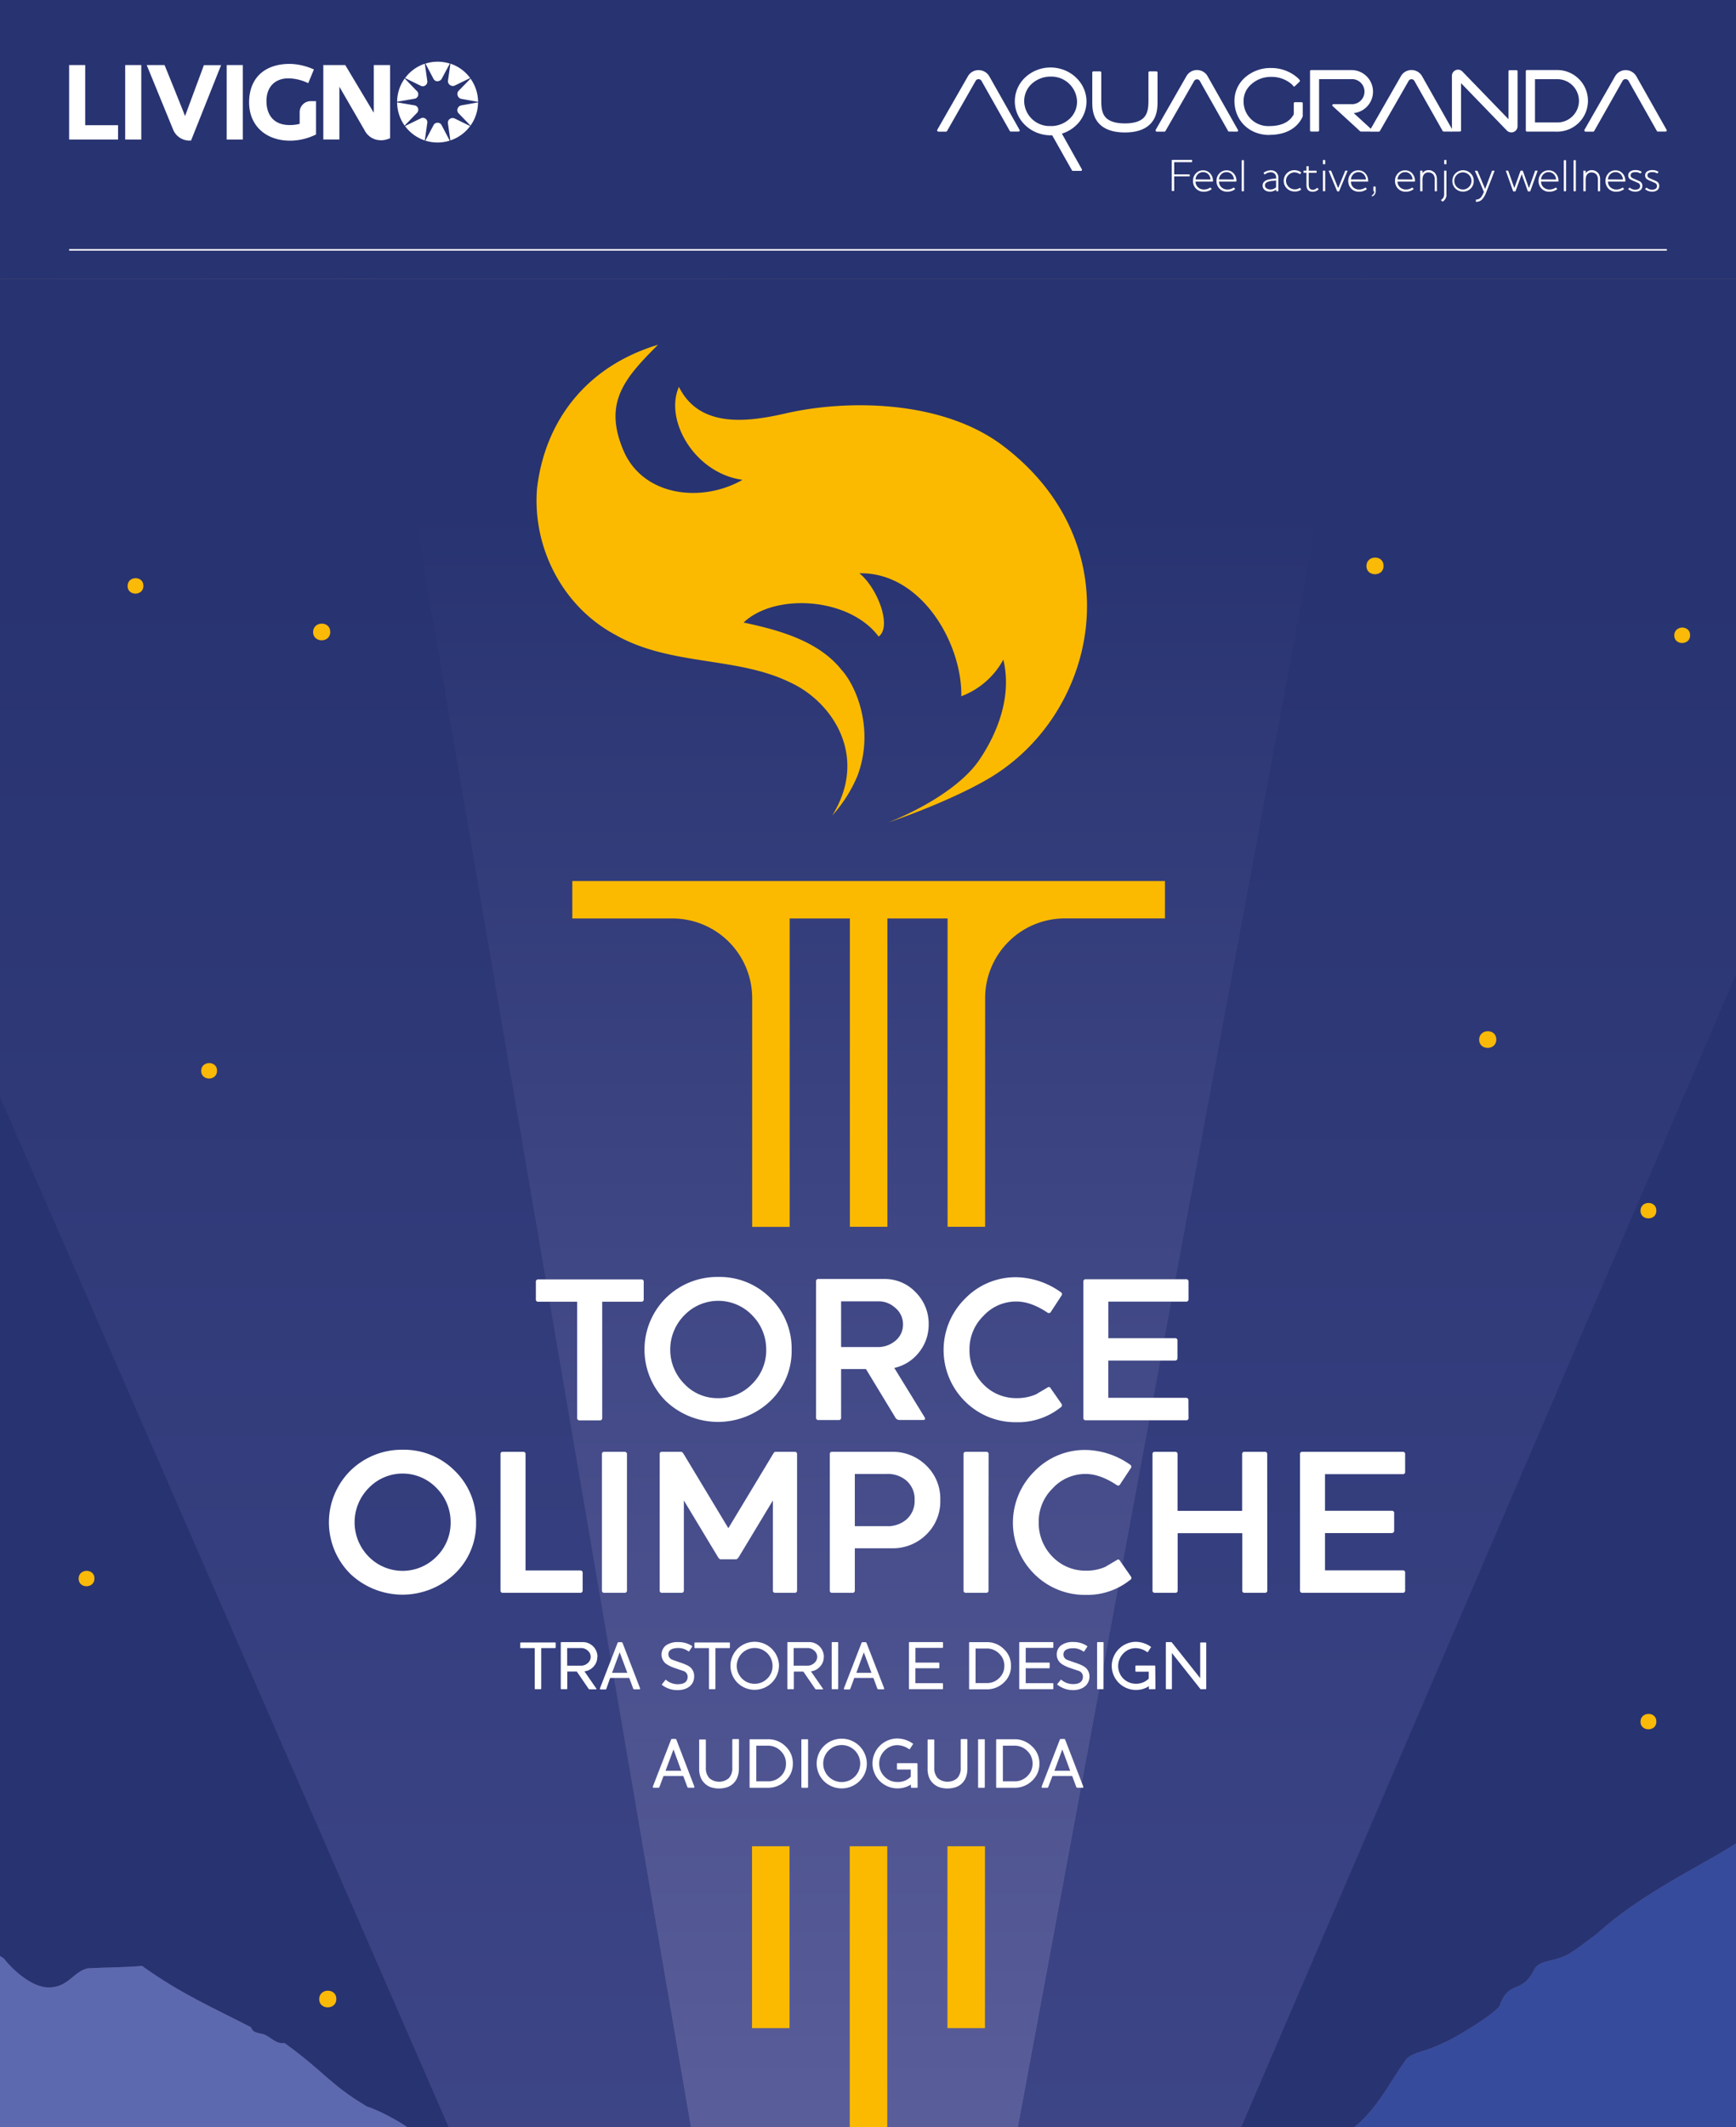 <svg id="Livello_1" data-name="Livello 1" xmlns="http://www.w3.org/2000/svg" xmlns:xlink="http://www.w3.org/1999/xlink" viewBox="0 0 569.65 697.79"><rect x="0" y="0" width="569.65" height="697.79" fill="#808080" stroke="none"/><defs><style>.cls-1,.cls-17{fill:none;}.cls-2{fill:#283371;}.cls-3{clip-path:url(#clip-path);}.cls-4{fill:url(#Sfumatura_senza_nome);}.cls-5{clip-path:url(#clip-path-2);}.cls-6{fill:url(#Sfumatura_senza_nome_2);}.cls-7{clip-path:url(#clip-path-3);}.cls-8{fill:url(#Sfumatura_senza_nome_3);}.cls-9{clip-path:url(#clip-path-4);}.cls-10{fill:#fbb908;}.cls-11{fill:#61588b;}.cls-12{clip-path:url(#clip-path-7);}.cls-13{fill:#5d69af;}.cls-14{fill:#364b9b;}.cls-15{fill:#fbba00;}.cls-16{fill:#fff;}.cls-17{stroke:#fff;stroke-miterlimit:10;stroke-width:0.5px;}</style><clipPath id="clip-path"><path class="cls-1" d="M217.25,858.64l25,57.47H264l-9.84-57.47ZM0,91.51V359.8L197,812.06l.69-.42,5.2,3.83v1.4l11.31,4.9h.61l-1.12-10.08h0v-.18h3.74v-.34h23l1.73,2.07h-1.64v1.63l2.55-1V810h-2v-1l4.29-2.14-.22-1.31h0l-122.26-714Z"/></clipPath><linearGradient id="Sfumatura_senza_nome" x1="-23.73" y1="953.66" x2="-22.73" y2="953.66" gradientTransform="matrix(-738.58, 0, 0, 738.58, -17066.31, -703852.95)" gradientUnits="userSpaceOnUse"><stop offset="0" stop-color="#283371"/><stop offset="0.02" stop-color="#283371"/><stop offset="1" stop-color="#464d8f"/></linearGradient><clipPath id="clip-path-2"><path class="cls-1" d="M254.21,858.64l9.84,57.47h29.44l10.68-57.47Zm-9.09-53.12.22,1.31,1.39-.69v-.62Zm-122.26-714,122.26,714,2.49-1.43v-15.3l-1-1.36,1.14-.68h.85l4.86-28.25,1.54,9,1.55-9.06L261.26,786l1.14.25.51.58-.76,1v9.66H264l.52-.49h36l6.49,5h-1.72v2.88h8.92L446.78,91.51Z"/></clipPath><linearGradient id="Sfumatura_senza_nome_2" x1="-23.73" y1="953.66" x2="-22.73" y2="953.66" gradientTransform="matrix(0, 736.48, 736.48, 0, -702067.16, 17575.9)" gradientUnits="userSpaceOnUse"><stop offset="0" stop-color="#283371"/><stop offset="0.1" stop-color="#283371"/><stop offset="0.85" stop-color="#5c609c"/><stop offset="1" stop-color="#5c609c"/></linearGradient><clipPath id="clip-path-3"><path class="cls-1" d="M446.78,91.51,314.18,804.79h16.08l1.66,3.5h13.2v-2.42h-2.83l.4-1.28c6.06-1.88,17.79-7.5,23.33-10.67L595.28,260V91.51Z"/></clipPath><linearGradient id="Sfumatura_senza_nome_3" x1="-23.73" y1="953.62" x2="-22.73" y2="953.62" gradientTransform="matrix(-741.02, 0, 0, 741.02, -16855.62, -706202.62)" xlink:href="#Sfumatura_senza_nome"/><clipPath id="clip-path-4"><rect class="cls-1" y="91.51" width="595.28" height="841.89"/></clipPath><clipPath id="clip-path-7"><polygon class="cls-1" points="0 91.5 0 915.04 595.27 907.47 595.27 91.5 0 91.5"/></clipPath></defs><title>home_timeline_top-03</title><g id="Livello_1-2" data-name="Livello 1-2"><rect class="cls-2" y="91.51" width="595.28" height="824.6"/><g class="cls-3"><rect class="cls-4" x="-281.18" y="368.91" width="826.43" height="269.8" transform="translate(-372.68 632.32) rotate(-89.6)"/></g><g class="cls-5"><rect class="cls-6" x="115.69" y="88.74" width="338.26" height="830.13" transform="translate(-8.75 5.05) rotate(-1)"/></g><g class="cls-7"><rect class="cls-8" x="95.36" y="306.85" width="718.73" height="286.09" transform="translate(1.67 901.47) rotate(-89.6)"/></g><g class="cls-9"><path class="cls-10" d="M71.22,351.25c0,3.38-5.26,3.38-5.21,0s5.26-3.38,5.21,0"/><path class="cls-10" d="M31,517.8c0,3.37-5.25,3.37-5.2,0s5.25-3.38,5.2,0"/><path class="cls-10" d="M47.06,192.19c0,3.38-5.25,3.38-5.2,0s5.25-3.38,5.2,0"/><path class="cls-10" d="M543.52,397.13c.05,3.38-5.26,3.38-5.21,0s5.26-3.37,5.21,0"/><path class="cls-10" d="M554.6,208.39c0,3.38-5.26,3.38-5.21,0s5.26-3.38,5.21,0"/><path class="cls-10" d="M543.52,564.73c.05,3.37-5.26,3.37-5.21,0s5.26-3.38,5.21,0"/></g><g class="cls-9"><path class="cls-11" d="M-32.49,632.42c4.29,4.1,9.86,3.37,15.67,6.11,6.59,1.43,10.38-1.29,18,3.83,4,5,9.64,9.25,14.14,9.55,6.94.41,8.65-5.18,13.45-6.24,6-.35,11.27-.24,17.84-.79C59.33,654,69.71,658.48,82.38,665c.58,1.86,2.2,1.8,4.13,2.28,2.51,1,4,3.3,6.86,2.9,13.39,9.65,14.54,13.36,27.07,20.83,4.6,1.43,14.16,6.59,16,9.28,2.81,2.57,3.21,2.37,22.37,15.66,29.86,20.71,28.47,20.89,36.62,25.16,6.94,3.63,10.12,4.64,16.22,9,20.17,18.63,38.63,33,66.25,47H-34.91c-1.78-123.76-.33-164.49,2.42-164.61"/></g><g class="cls-9"><path class="cls-11" d="M598.73,595.63V829.87H290.2c6.21-.47,8.47-28.38,13.9-31.55a406.5,406.5,0,0,0,39.11-23c28.28-16.8,41-32,65.32-47.67,4-2.11,16.65-16.82,25.23-24.22,15.57-4.82,20.84-18.81,27.9-28.19,3.08-2.48,4.28-1.55,11.74-5,4.6-1.88,18.75-10.74,18.8-12.63,3.05-8.32,7.46-3.25,11.45-12,2.31-2.66,4.61-1.92,9.4-3.82,2.25-.89,5.25-3.15,11.16-7.63,14.94-13.52,33.87-21.89,46.69-30.25,7.06-6.82,18.52-9.39,27.83-8.22"/></g><g class="cls-12"><path class="cls-13" d="M-32.49,632.42c4.29,4.1,9.86,3.37,15.67,6.11,6.59,1.43,10.38-1.29,18,3.83,4,5,9.64,9.25,14.14,9.55,6.94.41,8.65-5.18,13.45-6.24,6-.35,11.27-.24,17.84-.79C59.33,654,69.71,658.48,82.38,665c.58,1.86,2.2,1.8,4.13,2.28,2.51,1,4,3.3,6.86,2.9,13.39,9.65,14.54,13.36,27.07,20.83,4.6,1.43,14.16,6.59,16,9.28,2.81,2.57,3.21,2.37,22.37,15.66,29.86,20.71,28.47,20.89,36.62,25.16,6.94,3.63,10.12,4.64,16.22,9,20.17,18.63,38.63,33,66.25,47H-34.91c-1.78-123.85-18.41-179.66-15.67-179.78"/></g><g class="cls-9"><path class="cls-14" d="M615.64,608.75l9.82,176.68-26.73,44.44H290.2c6.21-.47,8.47-28.38,13.9-31.55a405.44,405.44,0,0,0,39.12-23c28.27-16.8,41-32,65.31-47.67,4-2.11,16.64-16.82,25.23-24.22,15.57-4.83,20.84-18.81,27.9-28.19,3.08-2.48,4.28-1.55,11.74-5,4.6-1.88,18.75-10.74,18.8-12.63,3-8.32,7.46-3.25,11.45-12,2.31-2.66,4.61-1.92,9.4-3.82,2.25-.89,5.25-3.15,11.16-7.63,14.94-13.52,33.87-21.89,46.69-30.25,10.13-9.39,30.77-10.85,43.52-13.51"/></g><g class="cls-9"><path class="cls-10" d="M110.37,655.73c0,3.65-5.68,3.65-5.63,0s5.68-3.65,5.63,0"/><path class="cls-10" d="M454,185.63c.06,3.65-5.68,3.65-5.62,0s5.68-3.65,5.62,0"/><path class="cls-10" d="M108.36,207.3c.06,3.65-5.68,3.65-5.62,0s5.68-3.65,5.62,0"/><path class="cls-10" d="M491,341c0,3.65-5.68,3.65-5.63,0s5.68-3.64,5.63,0"/></g><rect class="cls-2" width="569.65" height="91.51"/></g><g id="torcia"><path class="cls-15" d="M187.8,301.28h32.86a26.16,26.16,0,0,1,26.16,26.16h0v75h12.31V301.28h19.75V402.42h12.31V301.28h19.75V402.42h12.32v-75a26.16,26.16,0,0,1,26.16-26.16h32.85V289H187.8Z"/><path class="cls-15" d="M202.33,208.47c18,10,39.35,6.87,56.69,15.26,13.9,6.2,26.23,24.21,14.08,43.76a45.6,45.6,0,0,0,8.3-13.08c5.74-15.57-.73-29.79-5.33-34.76-7.62-9.54-20.85-13.06-32.07-15.44,10.3-9.79,34.72-8.29,44.31,4.6,4.55-3.33-.54-16.2-6.33-20.76,20.23-.44,33.74,22.86,33.47,40.33a26.11,26.11,0,0,0,13.78-12c2.75,11.32-1.33,23.23-7.91,32.94-5.32,7.82-17,15.28-29.74,20.44,11-3.77,23.07-8.84,31.22-13.45,37.5-20.63,49.68-77.16,6.42-110C309.22,131.12,278,131,258,135.56c-12.31,2.82-28.35,5.16-35.22-8.66-4.85,10.93,5.17,28.34,20.87,30.5-13.45,7.69-32.68,5.39-39.07-9.63-6.74-15.83.53-23.85,11.34-34.68-23.84,7.19-37.14,25.31-39.69,47.1-1.61,19.37,8.43,39.07,26.15,48.28"/><polyline class="cls-15" points="310.9 605.62 310.9 665.28 323.21 665.28 323.21 605.62"/><polyline class="cls-15" points="278.84 605.62 278.84 697.78 291.15 697.78 291.15 605.62"/><polyline class="cls-15" points="246.77 605.62 246.77 665.28 259.08 665.28 259.08 605.62"/><path class="cls-16" d="M211.23,426.18a.72.72,0,0,1-.62.81h-13V465.1a.72.72,0,0,1-.62.81H190.2a.72.72,0,0,1-.81-.62h0a.61.61,0,0,1,0-.19V427H176.66a.72.72,0,0,1-.82-.6h0a.67.67,0,0,1,0-.2v-5.71a.72.72,0,0,1,.62-.81h0a.67.67,0,0,1,.2,0h33.75a.72.72,0,0,1,.82.61h0a.67.67,0,0,1,0,.2Z"/><path class="cls-16" d="M259.77,442.72a22.67,22.67,0,0,1-7.07,16.91,24.88,24.88,0,0,1-34.16,0,23.87,23.87,0,0,1-.13-33.76h0l.13-.13a24,24,0,0,1,17.14-6.87,23.44,23.44,0,0,1,17,6.8A23.1,23.1,0,0,1,259.77,442.72Zm-8.35,0a15.83,15.83,0,0,0-4.61-11.28A15.43,15.43,0,0,0,225,431h0l-.46.46a16,16,0,0,0,0,22.48,14.94,14.94,0,0,0,11.14,4.69,15.11,15.11,0,0,0,11.14-4.68,15.56,15.56,0,0,0,4.61-11.21Z"/><path class="cls-16" d="M304.74,434.39a14.4,14.4,0,0,1-3.2,9.23,14.05,14.05,0,0,1-8.09,5.09l9.84,16c.46.72.32,1.08-.4,1.08h-7.75a1.48,1.48,0,0,1-1.35-.82l-9.64-15.89H276V465a.72.72,0,0,1-.62.81H268.6a.73.73,0,0,1-.82-.63h0a.61.61,0,0,1,0-.19V420.35a.72.72,0,0,1,.62-.81h21.79a13.87,13.87,0,0,1,10.25,4.33A14.53,14.53,0,0,1,304.74,434.39Zm-8.43,0a6.94,6.94,0,0,0-2.71-5.52,7.86,7.86,0,0,0-5.16-2H276v15h12.16a8.84,8.84,0,0,0,5.57-2A6.82,6.82,0,0,0,296.31,434.39Z"/><path class="cls-16" d="M348.32,460.49a.77.77,0,0,1-.15,1.08h0a.41.41,0,0,1-.11.07,22.46,22.46,0,0,1-14.54,4.88,23.41,23.41,0,0,1-16.9-6.87,23.7,23.7,0,0,1-.09-33.52h0l.17-.17a23.08,23.08,0,0,1,16.85-7,25.92,25.92,0,0,1,14.53,4.9.73.73,0,0,1,.33,1v0a.66.66,0,0,1-.12.17l-3.46,5.3a.74.74,0,0,1-1,.31h0a.57.57,0,0,1-.16-.11q-5.43-3.6-10.12-3.6a14.53,14.53,0,0,0-10.87,4.74,15.22,15.22,0,0,0-4.55,11.07A15.76,15.76,0,0,0,322.59,454a14.89,14.89,0,0,0,10.93,4.62,15.56,15.56,0,0,0,6.52-1.28c.13-.1.51-.32,1.12-.68l2.55-1.5a.65.65,0,0,1,.92,0h0a.64.64,0,0,1,.15.25Z"/><path class="cls-16" d="M390,465.06a.72.72,0,0,1-.6.82H356.31a.72.72,0,0,1-.81-.62h0a.61.61,0,0,1,0-.19V420.44a.72.72,0,0,1,.62-.81h33.07a.72.72,0,0,1,.81.62h0a.61.61,0,0,1,0,.19v5.71a.72.72,0,0,1-.62.81h0a.67.67,0,0,1-.2,0H363.69v12h21.87a.72.72,0,0,1,.81.62h0a.67.67,0,0,1,0,.2v5.63c0,.59-.27.89-.82.89H363.68v12.22h25.47a.72.72,0,0,1,.81.62h0a.67.67,0,0,1,0,.2Z"/><path class="cls-16" d="M156.22,499.39a22.63,22.63,0,0,1-7.06,16.91,24.9,24.9,0,0,1-34.17,0,23.87,23.87,0,0,1-.13-33.76h0l.13-.13a24.06,24.06,0,0,1,17.12-6.86,23.49,23.49,0,0,1,17,6.79A23.16,23.16,0,0,1,156.22,499.39Zm-8.35,0a15.78,15.78,0,0,0-4.62-11.27,15.42,15.42,0,0,0-21.8-.48l-.48.48a16,16,0,0,0,0,22.48,15.59,15.59,0,0,0,22,.27l.22-.22A15.55,15.55,0,0,0,147.87,499.39Z"/><path class="cls-16" d="M191.19,521.67a.72.72,0,0,1-.62.81H165.05a.72.72,0,0,1-.82-.6h0a.67.67,0,0,1,0-.2V477.05a.72.72,0,0,1,.6-.82h6.8a.72.72,0,0,1,.82.6.81.81,0,0,1,0,.22v38.1h17.93a.72.72,0,0,1,.81.62h0a.61.61,0,0,1,0,.19Z"/><path class="cls-16" d="M205.73,521.67a.72.72,0,0,1-.62.81h-6.79a.72.72,0,0,1-.81-.62h0a.61.61,0,0,1,0-.19V477.05a.72.72,0,0,1,.6-.82h6.8a.73.73,0,0,1,.82.63h0a.61.61,0,0,1,0,.19Z"/><path class="cls-16" d="M261.55,521.67a.72.72,0,0,1-.62.81h-6.51a.72.72,0,0,1-.81-.62h0a.61.61,0,0,1,0-.19V492.19l-11.14,18.48c-.37.54-.66.81-.89.81h-5.16c-.27,0-.56-.27-.88-.81L224.4,492.19v29.48a.72.72,0,0,1-.62.81h-6.51a.72.72,0,0,1-.81-.62h0a.61.61,0,0,1,0-.19V477.05a.72.72,0,0,1,.6-.82h6.53c.18,0,.45.27.81.82L239,501.29l14.61-24.24c.31-.55.58-.82.81-.82h6.32a.72.72,0,0,1,.81.62h0a.67.67,0,0,1,0,.2Z"/><path class="cls-16" d="M308.55,492.06a15.12,15.12,0,0,1-4.62,11.34,15.57,15.57,0,0,1-11.28,4.47H280.5v13.8a.72.72,0,0,1-.62.81h-6.79a.72.72,0,0,1-.81-.62h0a.61.61,0,0,1,0-.19V477.05a.72.72,0,0,1,.6-.82h19.77a15.62,15.62,0,0,1,11.28,4.48A15.12,15.12,0,0,1,308.55,492.06Zm-8.43,0a8,8,0,0,0-2.78-6.46,9.37,9.37,0,0,0-6.45-2.1H280.5v17.11h10.39a9.37,9.37,0,0,0,6.45-2.1A8,8,0,0,0,300.12,492.06Z"/><path class="cls-16" d="M324.37,521.67a.72.72,0,0,1-.62.81H317a.72.72,0,0,1-.82-.6h0a.67.67,0,0,1,0-.2V477.05a.72.72,0,0,1,.6-.82h6.8a.72.72,0,0,1,.82.6.81.81,0,0,1,0,.22Z"/><path class="cls-16" d="M371.09,517.12a.76.76,0,0,1-.13,1.07h0l-.14.08a22.39,22.39,0,0,1-14.53,4.89,23.38,23.38,0,0,1-16.91-6.86,23.67,23.67,0,0,1-.14-33.47l.21-.21a23,23,0,0,1,16.84-7,26,26,0,0,1,14.53,4.82.73.73,0,0,1,.33,1v0a.62.62,0,0,1-.11.17l-3.47,5.26a.71.71,0,0,1-.95.36l-.05,0a.8.8,0,0,1-.19-.13q-5.43-3.6-10.12-3.6a14.54,14.54,0,0,0-10.87,4.75,15.22,15.22,0,0,0-4.55,11.07,15.76,15.76,0,0,0,4.48,11.28,15,15,0,0,0,10.94,4.62,15.38,15.38,0,0,0,6.52-1.29c.13-.1.51-.32,1.12-.68l2.55-1.5a.65.65,0,0,1,.92,0h0a.61.61,0,0,1,.15.24Z"/><path class="cls-16" d="M415.85,521.67a.72.72,0,0,1-.62.81h-6.78a.72.72,0,0,1-.82-.6h0a.67.67,0,0,1,0-.2V502.92H386.44v18.75a.72.72,0,0,1-.62.81H379a.72.72,0,0,1-.82-.6h0a.67.67,0,0,1,0-.2V477.05a.72.72,0,0,1,.6-.82h6.81a.72.72,0,0,1,.81.62h0a.67.67,0,0,1,0,.2v18.54h21.19V477.05a.72.72,0,0,1,.6-.82H415a.72.72,0,0,1,.82.6.81.81,0,0,1,0,.22Z"/><path class="cls-16" d="M461.08,521.67a.72.72,0,0,1-.62.81H427.39a.72.72,0,0,1-.81-.62h0a.61.61,0,0,1,0-.19V477.05a.72.72,0,0,1,.6-.82h33.08a.72.72,0,0,1,.82.6.81.81,0,0,1,0,.22v5.7a.72.72,0,0,1-.6.82H434.79v12h21.87a.72.72,0,0,1,.82.61h0a.67.67,0,0,1,0,.2V502c0,.59-.27.88-.82.88H434.79v12.23h25.47a.72.72,0,0,1,.82.61h0a.67.67,0,0,1,0,.2Z"/><path class="cls-16" d="M182.35,540.4c0,.15-.08.22-.23.22h-4.53v13.25c0,.16-.07.23-.22.23h-1.68c-.15,0-.22-.07-.22-.23V540.62h-4.53c-.15,0-.23-.07-.23-.22V539a.21.21,0,0,1,.19-.23h11.22a.21.21,0,0,1,.23.19h0v1.49Z"/><path class="cls-16" d="M196,543.5a4.6,4.6,0,0,1-1.22,3.17,4.74,4.74,0,0,1-3,1.58l3.87,5.6c.13.19.1.29-.09.29H193.5a.45.45,0,0,1-.39-.23l-3.85-5.61h-3.12v5.57a.2.2,0,0,1-.16.23h-1.74c-.16,0-.23-.07-.23-.23v-15a.2.2,0,0,1,.16-.23h7.07a4.84,4.84,0,0,1,4.82,4.78Zm-2.17,0h0a2.6,2.6,0,0,0-1-2.08,3.15,3.15,0,0,0-2.13-.82h-4.59v5.78h4.59a3.15,3.15,0,0,0,2.13-.82A2.64,2.64,0,0,0,193.83,543.5Z"/><path class="cls-16" d="M210,553.73c.1.28,0,.41-.28.41h-1.6c-.17,0-.29-.1-.37-.32l-1.26-3.41h-6.28L199,553.87c-.07.22-.19.32-.36.32h-1.49a.27.27,0,0,1-.26-.13.34.34,0,0,1,0-.28L202.62,539c.08-.21.19-.32.34-.32h1c.16,0,.28.11.36.32Zm-4.15-5L203.34,542l-2.49,6.73Z"/><path class="cls-16" d="M227.78,549.87a4.49,4.49,0,0,1-.38,1.88,4.12,4.12,0,0,1-1.1,1.42,5.08,5.08,0,0,1-1.72.91,7.47,7.47,0,0,1-2.25.32,8.25,8.25,0,0,1-5.08-1.68.19.19,0,0,1,0-.28h0l1.06-1.33c.08-.12.18-.14.32,0a5.93,5.93,0,0,0,3.74,1.36c2.18,0,3.28-.84,3.28-2.51a2,2,0,0,0-1.34-1.82l-1.42-.48-1.43-.49a11,11,0,0,1-2.94-1.43,3.83,3.83,0,0,1-.62-5.38,3.64,3.64,0,0,1,.62-.62,6.59,6.59,0,0,1,4.09-1.09,7.92,7.92,0,0,1,4.39,1.22.2.2,0,0,1,.11.26v.06l-.93,1.4c-.09.14-.19.16-.31.07a5.59,5.59,0,0,0-3.2-1.07c-2.23,0-3.35.7-3.35,2.09a1.91,1.91,0,0,0,1.23,1.72l.75.28c.43.16,1.06.38,1.87.65s1.31.47,1.79.68a9.61,9.61,0,0,1,1.11.56A3.78,3.78,0,0,1,227.78,549.87Z"/><path class="cls-16" d="M239.51,540.4c0,.15-.08.22-.23.22h-4.53v13.25c0,.16-.07.23-.22.23h-1.68c-.15,0-.22-.07-.22-.23V540.62H228.1c-.15,0-.23-.07-.23-.22V539a.21.21,0,0,1,.19-.23h11.22a.21.21,0,0,1,.23.19h0v1.49Z"/><path class="cls-16" d="M255.61,546.44A8,8,0,0,1,242,552a7.88,7.88,0,0,1,0-11.14l0,0h0a8,8,0,0,1,13.63,5.61Zm-2.11,0a5.87,5.87,0,1,0-1.72,4.17A5.68,5.68,0,0,0,253.5,546.44Z"/><path class="cls-16" d="M270.32,543.5a4.6,4.6,0,0,1-1.22,3.17,4.74,4.74,0,0,1-3,1.58l3.9,5.62c.13.19.1.29-.09.29h-2.06a.45.45,0,0,1-.39-.23l-3.85-5.61h-3.12v5.55a.2.2,0,0,1-.16.23h-1.74c-.16,0-.23-.07-.23-.23v-15a.2.2,0,0,1,.16-.23h7a4.84,4.84,0,0,1,4.82,4.78Zm-2.17,0h0a2.6,2.6,0,0,0-1-2.08,3.15,3.15,0,0,0-2.13-.82h-4.59v5.78H265a3.15,3.15,0,0,0,2.13-.82A2.6,2.6,0,0,0,268.15,543.5Z"/><path class="cls-16" d="M275.05,553.87a.2.2,0,0,1-.16.23h-1.74a.2.2,0,0,1-.23-.16V538.87a.21.21,0,0,1,.19-.23h1.71a.21.21,0,0,1,.23.19h0v15Z"/><path class="cls-16" d="M290.1,553.73c.11.28,0,.41-.27.41h-1.6c-.17,0-.29-.1-.37-.32l-1.26-3.41h-6.28l-1.27,3.46c-.07.22-.19.32-.36.32H277.2a.27.27,0,0,1-.26-.13.34.34,0,0,1,0-.28L282.67,539c.08-.21.19-.32.34-.32h1c.16,0,.28.11.36.32Zm-4.14-5L283.45,542,281,548.73Z"/><path class="cls-16" d="M309.44,553.87a.2.2,0,0,1-.16.23h-10.8a.2.2,0,0,1-.23-.16V538.87a.21.21,0,0,1,.19-.23h10.77a.21.21,0,0,1,.23.19h0v1.49c0,.15-.08.22-.23.22h-8.83v4.83H308c.15,0,.23.07.23.22V547a.21.21,0,0,1-.19.23h-7.67v4.89h8.83a.21.21,0,0,1,.23.19h0v1.52Z"/><path class="cls-16" d="M331.74,546.42a7.21,7.21,0,0,1-2.34,5.5,7.91,7.91,0,0,1-5.61,2.22h-5.57A.2.2,0,0,1,318,554a.21.21,0,0,1,0-.11v-15a.21.21,0,0,1,.19-.23h5.61a7.76,7.76,0,0,1,5.59,2.27A7.21,7.21,0,0,1,331.74,546.42Zm-2.18,0a5.41,5.41,0,0,0-1.7-4,5.63,5.63,0,0,0-4.07-1.67h-3.67v11.34h3.67a5.63,5.63,0,0,0,4.07-1.63A5.41,5.41,0,0,0,329.56,546.42Z"/><path class="cls-16" d="M345.64,553.87a.2.2,0,0,1-.16.23h-10.8c-.16,0-.23-.07-.23-.23v-15a.2.2,0,0,1,.16-.23h10.8a.21.21,0,0,1,.23.19h0v1.49c0,.15-.08.22-.23.22h-8.83v4.83h7.63c.15,0,.23.07.23.22V547a.21.21,0,0,1-.19.23h-7.67v4.89h8.83a.21.21,0,0,1,.23.19h0Z"/><path class="cls-16" d="M357.5,549.87a4.35,4.35,0,0,1-.39,1.88,3.92,3.92,0,0,1-1.1,1.42,5.08,5.08,0,0,1-1.72.91,7.47,7.47,0,0,1-2.25.32,8.24,8.24,0,0,1-5-1.73.2.2,0,0,1-.09-.27h0l1.07-1.33c.07-.12.18-.14.31,0a5.93,5.93,0,0,0,3.74,1.36c2.19,0,3.28-.84,3.28-2.51A2,2,0,0,0,354,548.1l-1.43-.48-1.43-.49a11.28,11.28,0,0,1-2.94-1.43,3.83,3.83,0,0,1-.62-5.38,3.64,3.64,0,0,1,.62-.62,6.62,6.62,0,0,1,4.1-1.09,7.9,7.9,0,0,1,4.37,1.29c.13.09.16.2.07.32l-.93,1.4a.2.2,0,0,1-.26.11h-.06a5.55,5.55,0,0,0-3.19-1.07c-2.24,0-3.35.7-3.35,2.09a1.91,1.91,0,0,0,1.22,1.72l.76.28c.43.16,1.05.38,1.87.65s1.3.47,1.79.68a8.74,8.74,0,0,1,1.1.56A3.77,3.77,0,0,1,357.5,549.87Z"/><path class="cls-16" d="M362.11,553.87c0,.16-.07.23-.22.23h-1.68a.19.19,0,0,1-.21-.16.16.16,0,0,1,0-.07v-15a.21.21,0,0,1,.19-.23h1.72c.15,0,.22.08.22.23Z"/><path class="cls-16" d="M379.16,553.87c0,.16-.07.23-.22.23h-1.68A.18.18,0,0,1,377,554v0a.17.17,0,0,1,0-.1v-.79a7.61,7.61,0,0,1-4.25,1.23,7.93,7.93,0,0,1-7.95-7.89h0a8,8,0,0,1,7.95-7.9,8.75,8.75,0,0,1,4.84,1.6c.15.1.17.2,0,.32l-.88,1.36c-.1.14-.2.16-.32.07a6.54,6.54,0,0,0-3.69-1.27,5.57,5.57,0,0,0-4.08,1.74,5.87,5.87,0,0,0,0,8.27,6,6,0,0,0,8.33,0v-2.29h-4.16c-.15,0-.23-.07-.23-.22v-1.56a.21.21,0,0,1,.19-.23h6.11c.15,0,.22.08.22.23Z"/><path class="cls-16" d="M395.82,553.87c0,.16-.07.23-.22.23h-1.54a.26.26,0,0,1-.18-.09l-9.33-11.77v11.63a.2.2,0,0,1-.16.23h-1.61a.2.2,0,0,1-.23-.16V538.87a.21.21,0,0,1,.19-.23h1.58a.31.31,0,0,1,.2.11l9.31,11.73V539a.21.21,0,0,1,.19-.23h1.58c.15,0,.22.08.22.23Z"/><path class="cls-16" d="M227.83,586c.11.28,0,.42-.28.42h-1.66c-.17,0-.29-.11-.37-.33l-1.31-3.53h-6.48l-1.31,3.53c-.07.22-.2.33-.37.33h-1.54a.27.27,0,0,1-.27-.14.34.34,0,0,1,0-.28l5.92-15.26c.08-.22.19-.33.35-.33h1.1c.17,0,.29.11.37.33Zm-4.28-5.14-2.55-7-2.61,7Z"/><path class="cls-16" d="M242.46,580.12a7.79,7.79,0,0,1-.46,2.75,5.41,5.41,0,0,1-3.32,3.35,8.69,8.69,0,0,1-5.52,0,5.73,5.73,0,0,1-2-1.3,5.6,5.6,0,0,1-1.29-2,7.61,7.61,0,0,1-.44-2.72v-9.37c0-.16.07-.24.23-.24h1.73c.16,0,.23.08.23.24v9a4.77,4.77,0,0,0,1.15,3.45,4.92,4.92,0,0,0,6.39,0,4.76,4.76,0,0,0,1.14-3.45v-9.13c0-.16.07-.24.23-.24h1.73c.16,0,.23.08.23.24Z"/><path class="cls-16" d="M260.16,578.46a7.5,7.5,0,0,1-2.41,5.68,8.14,8.14,0,0,1-5.8,2.29H246.2a.21.21,0,0,1-.23-.19V570.75a.21.21,0,0,1,.18-.24H252a8,8,0,0,1,5.78,2.34A7.46,7.46,0,0,1,260.16,578.46Zm-2.25,0a5.62,5.62,0,0,0-1.75-4.12,5.82,5.82,0,0,0-4.21-1.72h-3.78v11.71H252a5.83,5.83,0,0,0,4.21-1.69A5.57,5.57,0,0,0,257.91,578.46Z"/><path class="cls-16" d="M265.16,586.2a.21.21,0,0,1-.19.23h-1.78a.21.21,0,0,1-.23-.19V570.75a.21.21,0,0,1,.18-.24h1.78a.21.21,0,0,1,.24.18V586.2Z"/><path class="cls-16" d="M284.44,578.48a7.92,7.92,0,0,1-2.43,5.78,8.31,8.31,0,0,1-11.64,0,8.16,8.16,0,0,1,0-11.53l0,0a8.25,8.25,0,0,1,14.07,5.79Zm-2.17,0a6.07,6.07,0,1,0-6.06,6.08A6.08,6.08,0,0,0,282.27,578.48Z"/><path class="cls-16" d="M301.11,586.2a.21.21,0,0,1-.19.23h-1.78a.21.21,0,0,1-.23-.19v-.86a8.27,8.27,0,0,1-10.19-1.12,8.19,8.19,0,0,1,5.79-14,9,9,0,0,1,5,1.66c.15.09.17.2,0,.33l-.91,1.4a.2.2,0,0,1-.26.11l-.06,0a6.82,6.82,0,0,0-3.82-1.31,5.79,5.79,0,0,0-4.2,1.8,5.86,5.86,0,0,0-1.76,4.21,5.93,5.93,0,0,0,1.76,4.32,5.74,5.74,0,0,0,4.2,1.76,5.84,5.84,0,0,0,4.4-1.73v-2.36h-4.3a.21.21,0,0,1-.24-.17v-1.68c0-.16.08-.23.24-.23h6.26c.16,0,.24.07.24.23Z"/><path class="cls-16" d="M317.44,580.12a7.77,7.77,0,0,1-.44,2.75,5.41,5.41,0,0,1-3.32,3.35,8.69,8.69,0,0,1-5.52,0,5.73,5.73,0,0,1-2.05-1.3,5.51,5.51,0,0,1-1.29-2,7.61,7.61,0,0,1-.44-2.72v-9.37c0-.16.07-.24.23-.24h1.73c.16,0,.23.08.23.24v9a4.77,4.77,0,0,0,1.15,3.45,4.92,4.92,0,0,0,6.39,0,4.76,4.76,0,0,0,1.14-3.45v-9.13c0-.16.07-.24.23-.24h1.73c.16,0,.23.08.23.24Z"/><path class="cls-16" d="M323.15,586.2a.21.21,0,0,1-.19.23h-1.78a.21.21,0,0,1-.23-.19V570.75a.21.21,0,0,1,.18-.24h1.78a.21.21,0,0,1,.24.18V586.2Z"/><path class="cls-16" d="M341.07,578.46a7.49,7.49,0,0,1-2.4,5.68,8.14,8.14,0,0,1-5.8,2.29h-5.75a.21.21,0,0,1-.24-.18v-15.5a.21.21,0,0,1,.17-.24h5.82a8,8,0,0,1,5.77,2.34A7.44,7.44,0,0,1,341.07,578.46Zm-2.24,0a5.62,5.62,0,0,0-1.75-4.12,5.82,5.82,0,0,0-4.21-1.72h-3.79v11.71h3.79a5.83,5.83,0,0,0,4.21-1.69,5.58,5.58,0,0,0,1.75-4.18Z"/><path class="cls-16" d="M355.45,586c.11.28,0,.42-.28.42h-1.66c-.17,0-.3-.11-.38-.33l-1.3-3.53h-6.48L344,586.1c-.08.22-.2.33-.37.33h-1.55a.27.27,0,0,1-.26-.14.34.34,0,0,1,0-.28l5.91-15.26c.08-.22.2-.33.35-.33h1.1c.18,0,.3.11.38.33Zm-4.28-5.14-2.59-7-2.58,7Z"/></g><path class="cls-16" d="M391.18,53.09c0,.07,0,.11-.09.11H385.3v4h5s.07,0,.09.08v.49a.25.25,0,0,1,0,.1s0,0-.09,0h-5c0,.6,0,1.29,0,2.06v2.62c0,.07,0,.1-.11.1h-.59c-.07,0-.1,0-.1-.09v-10c0-.07,0-.1.1-.1h6.47a.08.08,0,0,1,.09.09Z"/><path class="cls-16" d="M398,59.49a.07.07,0,0,1-.08.07h-5.62a2.49,2.49,0,0,0,.78,1.84,2.74,2.74,0,0,0,2,.76,3.42,3.42,0,0,0,2-.61c.06,0,.1-.06.12,0l.36.39a.1.1,0,0,1,0,.14,4.22,4.22,0,0,1-2.53.81,3.5,3.5,0,0,1-2.56-1,3.54,3.54,0,0,1-1-2.58,3.47,3.47,0,0,1,1-2.49,3.09,3.09,0,0,1,2.35-.94,3,3,0,0,1,2.28,1,3.52,3.52,0,0,1,.91,2.51Zm-.79-.61v0a2.58,2.58,0,0,0-.72-1.72,2.28,2.28,0,0,0-1.7-.69,2.32,2.32,0,0,0-1.71.68,2.62,2.62,0,0,0-.78,1.71Z"/><path class="cls-16" d="M405.68,59.49a.06.06,0,0,1-.07.07H400a2.52,2.52,0,0,0,.78,1.84,2.74,2.74,0,0,0,2,.76,3.42,3.42,0,0,0,2-.61c.06,0,.1-.06.12,0l.36.39a.1.1,0,0,1,0,.14,4.21,4.21,0,0,1-2.52.81,3.47,3.47,0,0,1-2.56-1,3.54,3.54,0,0,1-1-2.58,3.46,3.46,0,0,1,1-2.49,3.12,3.12,0,0,1,2.35-.94,3,3,0,0,1,2.29,1,3.56,3.56,0,0,1,.9,2.51Zm-.78-.61v0a2.58,2.58,0,0,0-.72-1.72,2.3,2.3,0,0,0-1.7-.69,2.33,2.33,0,0,0-1.72.68,2.62,2.62,0,0,0-.78,1.71Z"/><path class="cls-16" d="M408.19,62.63c0,.07,0,.1-.09.1h-.56c-.07,0-.1,0-.1-.09v-10c0-.07,0-.1.1-.1h.54c.07,0,.11,0,.11.09Z"/><path class="cls-16" d="M419.48,62.63c0,.07,0,.1-.09.1h-.55c-.07,0-.11,0-.11-.09v-.48a3,3,0,0,1-2,.71,2.75,2.75,0,0,1-1.63-.47,1.86,1.86,0,0,1-.78-1.26,1.11,1.11,0,0,1,0-.17.92.92,0,0,1,0-.16c0-.86.55-1.48,1.65-1.84a14.13,14.13,0,0,1,2.77-.42v-.22a1.74,1.74,0,0,0-.55-1.42,1.9,1.9,0,0,0-1.22-.39,3.11,3.11,0,0,0-1.9.69s-.08,0-.13,0l-.29-.4a.11.11,0,0,1,0-.14,3.94,3.94,0,0,1,2.31-.8,2.65,2.65,0,0,1,1.61.46,2.4,2.4,0,0,1,.91,2.12Zm-.75-1.2v-2.2l-.89.09-.43,0a7.79,7.79,0,0,0-1.33.29c-.68.26-1,.66-1,1.19a1.15,1.15,0,0,0,.54,1,2.15,2.15,0,0,0,1.16.34A2.58,2.58,0,0,0,418.73,61.43Z"/><path class="cls-16" d="M426.94,56.67l-.3.44c-.05,0-.09.06-.13,0a3.27,3.27,0,0,0-1.69-.57,2.74,2.74,0,0,0-2,.84,2.67,2.67,0,0,0-.83,1.94,2.91,2.91,0,0,0,4.5,2.33.1.1,0,0,1,.14,0l.3.43s0,.09,0,.14a3.35,3.35,0,0,1-2.09.6,3.57,3.57,0,0,1-2.55-1,3.49,3.49,0,0,1,0-5,3.48,3.48,0,0,1,2.52-1,4,4,0,0,1,2.1.68Q427,56.57,426.94,56.67Z"/><path class="cls-16" d="M432.64,62c.06.05.06.09,0,.13a2.63,2.63,0,0,1-1.85.77c-1.39,0-2.09-.76-2.09-2.27V56.66h-.86c-.07,0-.1,0-.1-.09v-.49c0-.07,0-.1.1-.1h.86V54.63c0-.08,0-.11.09-.11h.56a.08.08,0,0,1,.09.09V56h2.49c.07,0,.1,0,.1.09v.48c0,.07,0,.11-.1.11h-2.49v3.89c0,1.12.45,1.67,1.37,1.67a1.9,1.9,0,0,0,1.35-.6s.09,0,.15,0Z"/><path class="cls-16" d="M434.85,53.77c0,.07,0,.1-.09.1h-.56c-.07,0-.1,0-.1-.1V52.59c0-.07,0-.1.1-.1h.55c.07,0,.1,0,.1.09Zm0,8.86c0,.07,0,.1-.09.1h-.56c-.07,0-.1,0-.1-.09V56.08c0-.07,0-.1.1-.1h.55c.07,0,.1,0,.1.09Z"/><path class="cls-16" d="M442.18,56.07l-2.74,6.6c0,.07-.06.11-.09.11h-.5s-.06,0-.1-.09L436,56.08c0-.07,0-.1.08-.1h.63s0,0,.1.09l2.29,5.63,2.29-5.62c0-.07,0-.1.1-.1h.59C442.16,56,442.19,56,442.18,56.07Z"/><path class="cls-16" d="M449,59.49a.07.07,0,0,1-.08.07h-5.62A2.52,2.52,0,0,0,444,61.4a2.74,2.74,0,0,0,2,.76,3.42,3.42,0,0,0,2-.61c.06,0,.1-.06.12,0l.36.39a.1.1,0,0,1,0,.14,4.22,4.22,0,0,1-2.53.81,3.46,3.46,0,0,1-2.55-1,3.74,3.74,0,0,1,0-5.07,3.09,3.09,0,0,1,2.35-.94,3,3,0,0,1,2.28,1,3.52,3.52,0,0,1,.91,2.51Zm-.79-.61v0a2.53,2.53,0,0,0-.72-1.72,2.28,2.28,0,0,0-1.7-.69,2.32,2.32,0,0,0-1.71.68,2.62,2.62,0,0,0-.78,1.71Z"/><path class="cls-16" d="M451.44,62.63a2.12,2.12,0,0,1-.31,1.12,1.5,1.5,0,0,1-.81.65l-.09,0-.12-.18s0-.07,0-.12a1.55,1.55,0,0,0,.87-1.34h-.22c-.07,0-.11,0-.11-.09V61.29a.1.1,0,0,1,.11-.11h.54a.1.1,0,0,1,.11.11Z"/><path class="cls-16" d="M464.28,59.49a.06.06,0,0,1-.07.07h-5.63a2.52,2.52,0,0,0,.78,1.84,2.74,2.74,0,0,0,2,.76,3.42,3.42,0,0,0,2-.61c.06,0,.1-.06.12,0l.36.39a.1.1,0,0,1,0,.14,4.21,4.21,0,0,1-2.52.81,3.47,3.47,0,0,1-2.56-1,3.54,3.54,0,0,1-1-2.58,3.46,3.46,0,0,1,1-2.49,3.12,3.12,0,0,1,2.35-.94,3,3,0,0,1,2.29,1,3.56,3.56,0,0,1,.9,2.51Zm-.78-.61v0a2.58,2.58,0,0,0-.72-1.72,2.28,2.28,0,0,0-1.7-.69,2.33,2.33,0,0,0-1.72.68,2.62,2.62,0,0,0-.78,1.71Z"/><path class="cls-16" d="M471.53,62.63c0,.07,0,.1-.09.1h-.56a.08.08,0,0,1-.09-.09V59a2.67,2.67,0,0,0-.43-1.7,2,2,0,0,0-1.57-.73A1.74,1.74,0,0,0,467,57.66a3.56,3.56,0,0,0-.23,1.37v3.6c0,.07,0,.1-.09.1h-.56c-.07,0-.1,0-.1-.09V56.08c0-.07,0-.1.1-.1h.54c.07,0,.11,0,.11.09v.75a2.36,2.36,0,0,1,2.11-1,2.46,2.46,0,0,1,1.22.33,2.7,2.7,0,0,1,.94.86,3.33,3.33,0,0,1,.47,1.88Z"/><path class="cls-16" d="M474.64,63.62a2.67,2.67,0,0,1-1.13,2.44c-.1.07-.16.09-.19.06l-.44-.41q-.11-.1,0-.15a2,2,0,0,0,1-1.88v-7.6c0-.07,0-.1.1-.1h.54c.07,0,.11,0,.11.09Zm0-9.85c0,.07,0,.1-.09.1H474c-.07,0-.1,0-.1-.1V52.59c0-.07,0-.1.1-.1h.54c.07,0,.11,0,.11.09Z"/><path class="cls-16" d="M483.59,59.36a3.39,3.39,0,0,1-1,2.49,3.59,3.59,0,0,1-5,0,3.38,3.38,0,0,1-1-2.49,3.32,3.32,0,0,1,1-2.48,3.54,3.54,0,0,1,5,0A3.3,3.3,0,0,1,483.59,59.36Zm-.75,0h0a2.67,2.67,0,0,0-.83-2,2.81,2.81,0,1,0-2,4.8,2.67,2.67,0,0,0,2-.83A2.71,2.71,0,0,0,482.84,59.36Z"/><path class="cls-16" d="M490.4,56.1c-.31.82-.69,1.81-1.14,3s-1,2.49-1.57,4a7.63,7.63,0,0,1-1.28,2.25,2.76,2.76,0,0,1-2,.86c-.07,0-.11,0-.11-.09v-.54c0-.06,0-.1.11-.11a2.15,2.15,0,0,0,1.62-.82,7.23,7.23,0,0,0,.89-1.7q-.9-2.22-2.93-6.82,0-.12.06-.12h.67a.11.11,0,0,1,.12.07c.32.77.69,1.64,1.1,2.61L487.33,62l.75-2c.38-1,.87-2.28,1.49-3.93,0,0,.07-.07.14-.07h.63Q490.45,56,490.4,56.1Z"/><path class="cls-16" d="M504.54,56.07l-2.38,6.6c0,.07,0,.11-.08.11h-.66q-.07,0-.09-.09l-2-5.55-2,5.53c0,.07,0,.11-.08.11h-.65s-.06,0-.1-.09l-2.36-6.61c0-.07,0-.1.06-.1h.63s.07,0,.09.09l2,5.63,2-5.62c0-.07,0-.1.09-.1h.61s.07,0,.09.09l2,5.63,2-5.62c0-.07,0-.1.09-.1h.65Q504.6,56,504.54,56.07Z"/><path class="cls-16" d="M511.38,59.49a.07.07,0,0,1-.08.07h-5.62a2.52,2.52,0,0,0,.78,1.84,2.74,2.74,0,0,0,2,.76,3.42,3.42,0,0,0,2-.61c.06,0,.1-.06.12,0l.36.39a.1.1,0,0,1,0,.14,4.21,4.21,0,0,1-2.52.81,3.47,3.47,0,0,1-2.56-1,3.54,3.54,0,0,1-1-2.58,3.47,3.47,0,0,1,1-2.49,3.1,3.1,0,0,1,2.35-.94,3,3,0,0,1,2.29,1,3.56,3.56,0,0,1,.9,2.51Zm-.78-.61v0a2.54,2.54,0,0,0-.73-1.72,2.27,2.27,0,0,0-1.7-.69,2.32,2.32,0,0,0-1.71.68,2.62,2.62,0,0,0-.78,1.71Z"/><path class="cls-16" d="M513.89,62.63c0,.07,0,.1-.09.1h-.56c-.07,0-.11,0-.11-.09v-10c0-.07,0-.1.11-.1h.54c.07,0,.11,0,.11.09Z"/><path class="cls-16" d="M517.1,62.63c0,.07,0,.1-.09.1h-.55c-.07,0-.11,0-.11-.09v-10c0-.07,0-.1.11-.1H517c.07,0,.1,0,.1.09Z"/><path class="cls-16" d="M525.06,62.63c0,.07,0,.1-.09.1h-.55c-.07,0-.09,0-.09-.09V59a2.66,2.66,0,0,0-.44-1.7,2,2,0,0,0-1.57-.73,1.74,1.74,0,0,0-1.77,1.09,3.56,3.56,0,0,0-.23,1.37v3.6c0,.07,0,.1-.09.1h-.55c-.07,0-.11,0-.11-.09V56.08c0-.07,0-.1.11-.1h.54c.07,0,.1,0,.1.09v.75a2.38,2.38,0,0,1,2.11-1,2.52,2.52,0,0,1,1.23.33,2.79,2.79,0,0,1,.94.86,3.33,3.33,0,0,1,.46,1.88Z"/><path class="cls-16" d="M533.32,59.49a.07.07,0,0,1-.08.07h-5.62a2.52,2.52,0,0,0,.78,1.84,2.74,2.74,0,0,0,2,.76,3.42,3.42,0,0,0,2-.61c.06,0,.1-.06.12,0l.36.39a.1.1,0,0,1,0,.14,4.22,4.22,0,0,1-2.53.81,3.46,3.46,0,0,1-2.55-1,3.74,3.74,0,0,1,0-5.07,3.1,3.1,0,0,1,2.35-.94,3,3,0,0,1,2.29,1,3.56,3.56,0,0,1,.9,2.51Zm-.78-.61v0a2.59,2.59,0,0,0-.73-1.72,2.28,2.28,0,0,0-1.7-.69,2.32,2.32,0,0,0-1.71.68,2.62,2.62,0,0,0-.78,1.71Z"/><path class="cls-16" d="M538.92,60.94a1.73,1.73,0,0,1-.63,1.43,2.7,2.7,0,0,1-1.71.5,3.49,3.49,0,0,1-2.24-.78c-.06,0-.06-.09,0-.14l.34-.36q.09-.06.15,0a2.58,2.58,0,0,0,1.7.62c1.11,0,1.66-.41,1.66-1.22a1.15,1.15,0,0,0-.68-1c-.07,0-.5-.23-1.29-.56a6.65,6.65,0,0,1-1.3-.63,1.48,1.48,0,0,1-.63-1.25,1.51,1.51,0,0,1,.63-1.29,2.94,2.94,0,0,1,1.75-.46,3.37,3.37,0,0,1,2,.55s0,.07,0,.13l-.34.38a.11.11,0,0,1-.14,0,2.71,2.71,0,0,0-1.5-.4c-1.09,0-1.63.36-1.63,1.09a.93.93,0,0,0,.51.8c.08.05.42.21,1,.47s.81.34,1.06.46a4.43,4.43,0,0,1,.49.24A1.59,1.59,0,0,1,538.92,60.94Z"/><path class="cls-16" d="M544.46,60.94a1.73,1.73,0,0,1-.63,1.43,2.73,2.73,0,0,1-1.72.5,3.49,3.49,0,0,1-2.24-.78c-.06,0-.06-.09,0-.14l.35-.36q.09-.06.15,0a2.56,2.56,0,0,0,1.7.62c1.1,0,1.65-.41,1.65-1.22a1.13,1.13,0,0,0-.68-1c-.07,0-.5-.23-1.29-.56a6.77,6.77,0,0,1-1.29-.63,1.48,1.48,0,0,1-.63-1.25,1.51,1.51,0,0,1,.62-1.29,3,3,0,0,1,1.75-.46,3.38,3.38,0,0,1,2,.55s0,.07,0,.13l-.35.38a.09.09,0,0,1-.13,0,2.75,2.75,0,0,0-1.51-.4c-1.08,0-1.62.36-1.62,1.09a.93.93,0,0,0,.51.8c.08.05.42.21,1,.47l1.06.46c.25.11.42.2.49.24A1.59,1.59,0,0,1,544.46,60.94Z"/><path class="cls-16" d="M369.13,43.45c-3.73,0-6.53-.93-8.34-2.76-2.38-2.41-2.37-5.61-2.37-7.52V23.78a.38.38,0,0,1,.38-.37H361a.38.38,0,0,1,.26.11.36.36,0,0,1,.11.26v9.1c0,1.54,0,4.18,1.52,5.72,1.22,1.24,3.32,1.88,6.22,1.88s5-.64,6.21-1.88c1.53-1.56,1.53-4.21,1.53-5.76V23.78a.36.36,0,0,1,.11-.26.38.38,0,0,1,.26-.11h2.24a.38.38,0,0,1,.37.37v9.36c0,1.91,0,5.12-2.39,7.55-1.81,1.83-4.61,2.76-8.32,2.76"/><path class="cls-16" d="M544,43.15a.37.37,0,0,1-.32-.19l-9.26-16.39a1.1,1.1,0,0,0-1-.6,1.06,1.06,0,0,0-1,.57L523.11,43a.38.38,0,0,1-.32.18H520.3a.42.42,0,0,1-.36-.63l10-17.46A4,4,0,0,1,533.47,23,4.07,4.07,0,0,1,537,25.11l9.88,17.49a.38.38,0,0,1,0,.37.38.38,0,0,1-.32.18Z"/><path class="cls-16" d="M495.92,43.42a2,2,0,0,1-1.49-.63l-15-15.51v15.5a.36.36,0,0,1-.37.37h-3c-.2,0,.37-.16.37-.37v-18A2,2,0,0,1,477.71,23a1.92,1.92,0,0,1,.74-.15,2,2,0,0,1,1.42.61L495,39.1V23.38a.38.38,0,0,1,.37-.37h2.23a.37.37,0,0,1,.37.37v18a2,2,0,0,1-1.29,1.91,2.07,2.07,0,0,1-.77.15"/><path class="cls-16" d="M511.28,40.17a7.1,7.1,0,0,0,0-14.19h-7.59V40.17Zm-10.23,3a.38.38,0,0,1-.37-.38V23.35a.38.38,0,0,1,.37-.38h10.23a10.11,10.11,0,0,1,0,20.21Z"/><path class="cls-16" d="M446.57,43.15a.39.39,0,0,1-.26-.09l-9-8.25a.36.36,0,0,1,.25-.64h5.87a4.11,4.11,0,1,0,0-8.21H432.85V42.78a.37.37,0,0,1-.38.37h-2.23a.37.37,0,0,1-.37-.37V23.35a.38.38,0,0,1,.37-.37h13.18a7.08,7.08,0,0,1,.79,14.12l5.91,5.41a.35.35,0,0,1,.1.41.37.37,0,0,1-.35.23Z"/><path class="cls-16" d="M416.53,44.28c-6.62,0-11.46-4.73-11.46-11.26a10.18,10.18,0,0,1,3.05-7.21,12.54,12.54,0,0,1,9-3.5,13,13,0,0,1,8.48,3.05,6.22,6.22,0,0,1,.87.91.38.38,0,0,1,0,.49l-1.58,1.52a.36.36,0,0,1-.26.11h0a.41.41,0,0,1-.27-.17,2.89,2.89,0,0,0-.58-.65,10,10,0,0,0-6.5-2.35,9.64,9.64,0,0,0-6.93,2.65A7.17,7.17,0,0,0,408.07,33a8.07,8.07,0,0,0,8.51,8.35c3.84,0,6.54-1.3,7.9-3.75a.43.43,0,0,0,.06-.22V33.9a.37.37,0,0,1,.38-.37h2.2a.39.39,0,0,1,.27.11.4.4,0,0,1,.1.26V38a.69.69,0,0,1-.07.29l-.07.16c-1,2.16-3.81,5.79-10.82,5.79"/><path class="cls-16" d="M473.72,43.15a.37.37,0,0,1-.33-.19l-9.26-16.39a1.08,1.08,0,0,0-1.92,0L452.79,43a.37.37,0,0,1-.32.18H450a.42.42,0,0,1-.37-.63l10-17.46a4,4,0,0,1,7.09.05L476.6,42.6a.35.35,0,0,1,0,.37.38.38,0,0,1-.32.18Z"/><path class="cls-16" d="M403.34,43.15A.37.37,0,0,1,403,43l-9.26-16.39a1.08,1.08,0,0,0-1.92,0L382.42,43a.37.37,0,0,1-.32.18h-2.48a.42.42,0,0,1-.37-.63l10-17.46a4,4,0,0,1,7.09.05l9.88,17.49a.35.35,0,0,1,0,.37.38.38,0,0,1-.32.18Z"/><path class="cls-16" d="M331.67,43.15a.36.36,0,0,1-.32-.19l-9.26-16.39a1.1,1.1,0,0,0-1-.6,1.06,1.06,0,0,0-.95.57L310.75,43a.38.38,0,0,1-.32.18h-2.49a.42.42,0,0,1-.37-.63l10-17.46A4,4,0,0,1,321.11,23a4.08,4.08,0,0,1,3.57,2.12l9.88,17.49a.4.4,0,0,1,0,.37.39.39,0,0,1-.33.18Z"/><path class="cls-16" d="M336.08,33.23a7.68,7.68,0,0,1,2.24-5.51,9.15,9.15,0,0,1,6.41-2.59h0a8.43,8.43,0,0,1,8.69,8.15,7.65,7.65,0,0,1-2.25,5.51,9,9,0,0,1-4.81,2.45c-.25,0-.49.08-.74.1a8.51,8.51,0,0,1-.88,0h0c-.25,0-.5,0-.74,0h-.08a8.34,8.34,0,0,1-7.85-8.11m12.37,10.59h.06a11.92,11.92,0,0,0,4.8-2.89,10.72,10.72,0,0,0,3.22-7.64c0-6.13-5.28-11.14-11.8-11.15a12.12,12.12,0,0,0-8.53,3.47A10.76,10.76,0,0,0,333,33.23c0,6.14,5.28,11.14,11.78,11.16h0l.49,0h0l6.48,11.49a.39.39,0,0,0,.33.18h2.59a.37.37,0,0,0,.32-.18.38.38,0,0,0,0-.37Z"/><path class="cls-16" d="M147.63,39a1.49,1.49,0,0,0-.66,1.38l.81,5.68a13.17,13.17,0,0,0,6.49-4.71l-5.13-2.51a1.5,1.5,0,0,0-1.51.16"/><path class="cls-16" d="M150.16,35.61a1.49,1.49,0,0,0,.29,1.53l3.94,4.07a13.33,13.33,0,0,0,2.48-7.63l-5.55,1a1.55,1.55,0,0,0-1.16,1.07"/><path class="cls-16" d="M143.59,40.27a1.41,1.41,0,0,0-1.29.71l-2.73,5.15a13.26,13.26,0,0,0,8,0L144.88,41a1.46,1.46,0,0,0-1.29-.74"/><path class="cls-16" d="M150.18,31.34a1.57,1.57,0,0,0,1.15,1.08l5.55,1a13.34,13.34,0,0,0-.65-4,13.6,13.6,0,0,0-1.83-3.63l-3.92,4a1.55,1.55,0,0,0-.3,1.55"/><path class="cls-16" d="M139.62,38.93a1.4,1.4,0,0,0-1.43-.17l-5.29,2.59a13.28,13.28,0,0,0,6.49,4.72l.83-5.83a1.39,1.39,0,0,0-.6-1.31"/><path class="cls-16" d="M143.61,26.62a1.48,1.48,0,0,0,1.32-.76l2.68-5a13.15,13.15,0,0,0-8,0l2.68,5.08a1.49,1.49,0,0,0,1.34.73"/><path class="cls-16" d="M147.66,27.89a1.52,1.52,0,0,0,1.56.18l5.06-2.47a13.19,13.19,0,0,0-6.48-4.72L147,26.47a1.51,1.51,0,0,0,.67,1.42"/><path class="cls-16" d="M132.78,41.2l4.13-4.26a1.46,1.46,0,0,0-.76-2.36l-5.84-1a13.41,13.41,0,0,0,2.47,7.64"/><path class="cls-16" d="M137.18,31.38a1.42,1.42,0,0,0-.29-1.41l-4.09-4.23a13.25,13.25,0,0,0-2.49,7.63l5.81-1a1.41,1.41,0,0,0,1.06-1"/><path class="cls-16" d="M139.6,28a1.48,1.48,0,0,0,.62-1.36l-.82-5.74a13.23,13.23,0,0,0-6.49,4.71l5.24,2.57A1.39,1.39,0,0,0,139.6,28"/><polygon class="cls-16" points="22.68 45.77 22.68 21.34 27.96 21.34 27.96 41.07 38.74 41.07 38.74 45.77 22.68 45.77"/><rect class="cls-16" x="41.08" y="21.34" width="5.28" height="24.43"/><path class="cls-16" d="M62.35,46.11a5.78,5.78,0,0,1-5.5-3.5L48.14,21.34H54l.12.31c1.6,3.88,4.27,10.53,6.22,15.42l.38,1,6.19-16.7h5.64L62.69,46.11Z"/><rect class="cls-16" x="74.39" y="21.34" width="5.28" height="24.43"/><path class="cls-16" d="M95.16,46.14c-8,0-13.42-5-13.42-12.55,0-7.91,5-12.63,13.35-12.63a20,20,0,0,1,7.45,1.62l.47.19-1.86,4.5-.49-.21a15.37,15.37,0,0,0-6-1.36c-4.45,0-7.22,2.84-7.22,7.41,0,5,2.76,7.91,7.57,7.91A12.19,12.19,0,0,0,98,40.7l.33-.08,0-.34a3.77,3.77,0,0,1,0-.47v-3a3.62,3.62,0,0,1,3.63-3.63h1.75V44.1l-.28.14a19.08,19.08,0,0,1-8.22,1.9"/><path class="cls-16" d="M124.91,46a5.92,5.92,0,0,1-5.26-3.23l-8.28-14.31V45.76h-5.28V21.34h7.2L122.66,37V21.34H128v24l-.32.13a7.58,7.58,0,0,1-2.72.55"/><line class="cls-17" x1="22.68" y1="81.96" x2="546.97" y2="81.96"/></svg>